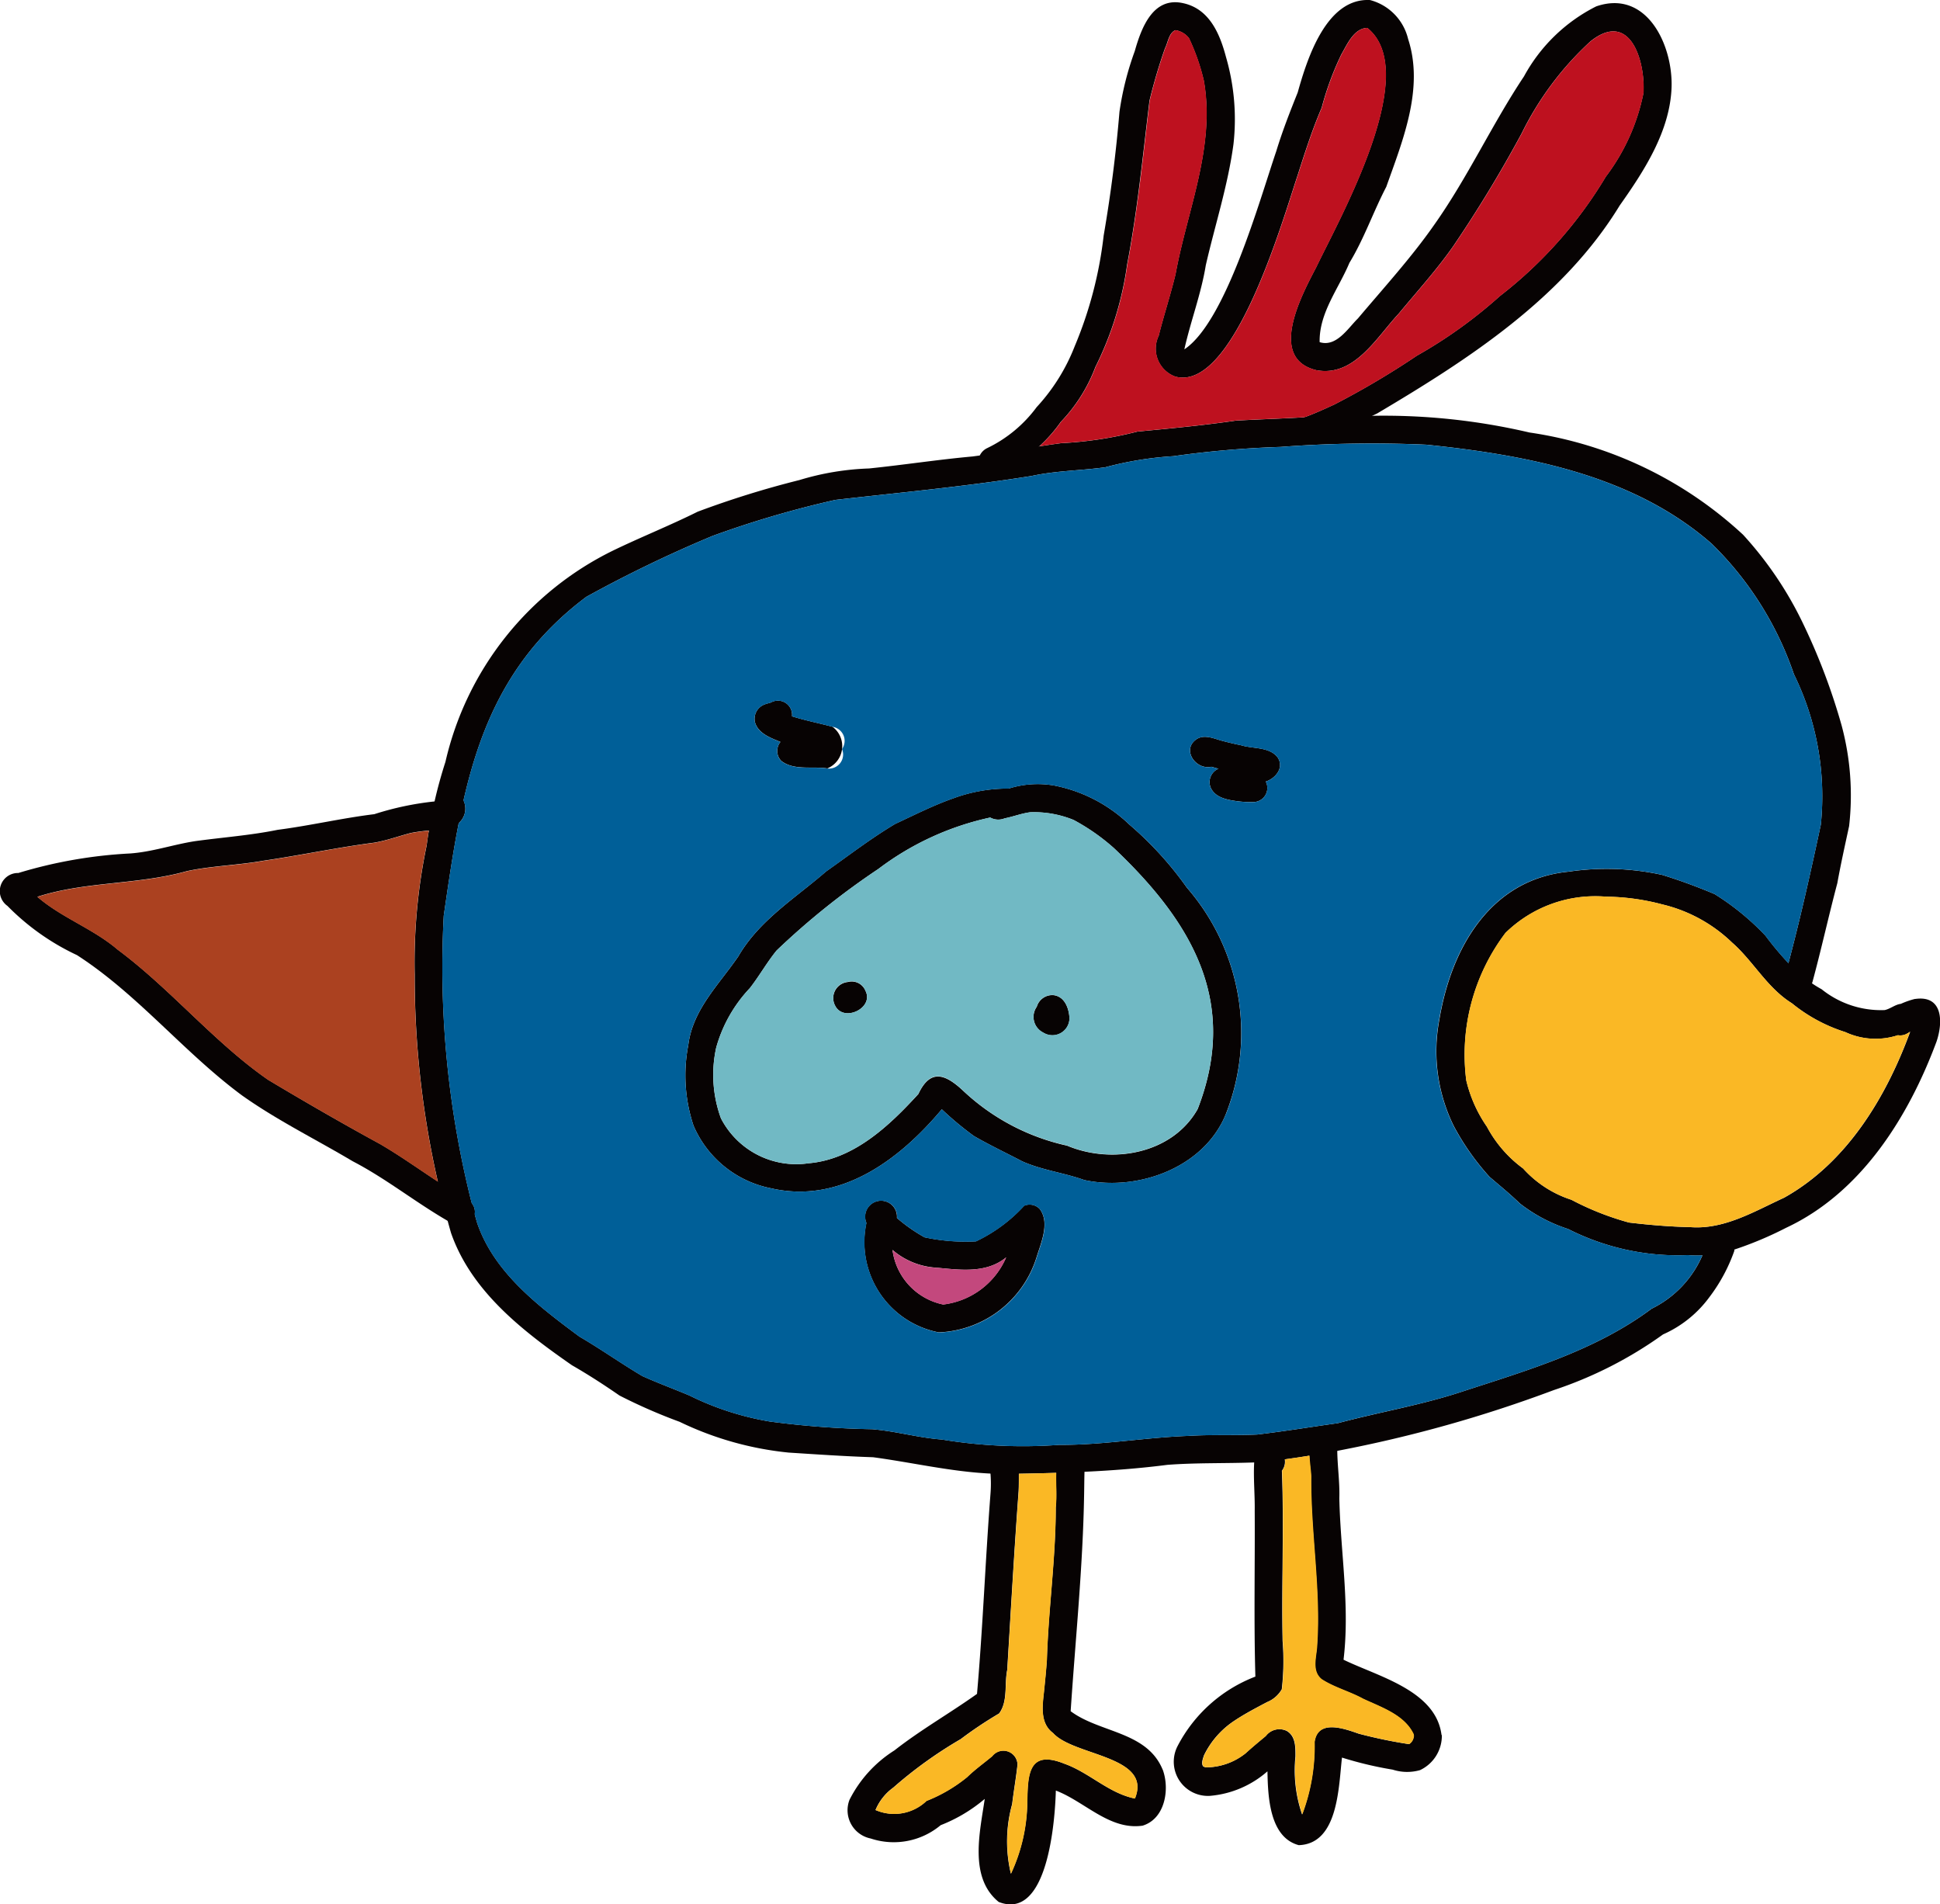 <svg xmlns="http://www.w3.org/2000/svg" xmlns:xlink="http://www.w3.org/1999/xlink" width="87.538" height="85.909" viewBox="0 0 87.538 85.909"><defs><clipPath id="a"><rect width="87.538" height="85.909" fill="none"/></clipPath></defs><g clip-path="url(#a)"><path d="M194.67,112.125l-.127.079a.614.614,0,0,1-.419.077,3.239,3.239,0,0,1-2.373-.141,7.258,7.258,0,0,1-2.41-1.3c-1.125-.7-1.731-1.888-2.7-2.739a6.794,6.794,0,0,0-3.143-1.72,10.324,10.324,0,0,0-2.544-.35,5.794,5.794,0,0,0-4.537,1.634,9.1,9.1,0,0,0-1.769,6.654,6.151,6.151,0,0,0,.932,2.089,5.573,5.573,0,0,0,1.631,1.882,4.991,4.991,0,0,0,2.179,1.413,12.753,12.753,0,0,0,2.6,1.027c.912.109,1.834.188,2.752.206,1.532.124,2.9-.708,4.247-1.326,2.826-1.577,4.6-4.521,5.687-7.483m.219-1.482c1.261-.187,1.271,1.038.97,1.924-1.265,3.4-3.4,6.818-6.791,8.4a16.3,16.3,0,0,1-2.329.979,6.079,6.079,0,0,1-1.436.263,4.649,4.649,0,0,1-.656-.011,10.962,10.962,0,0,1-5.41-1.178,7.074,7.074,0,0,1-2.188-1.161c-.431-.42-.9-.8-1.357-1.191a11.313,11.313,0,0,1-1.618-2.3,7.619,7.619,0,0,1-.649-4.787c.533-3.214,2.29-6.331,5.828-6.68a11.711,11.711,0,0,1,4.227.144,25.1,25.1,0,0,1,2.367.866,11.528,11.528,0,0,1,2.295,1.876,14,14,0,0,0,1.043,1.246,6.648,6.648,0,0,0,1.058.906c.137.094.281.182.429.263a4.275,4.275,0,0,0,2.847.941c.258-.054.465-.248.731-.281a3.716,3.716,0,0,1,.64-.223" transform="translate(-108.484 -65.579)" fill="#070303"/><path d="M114.4,64.09a12.173,12.173,0,0,1,.337,4.536c-.2.927-.371,1.689-.533,2.58-.393,1.481-.725,2.994-1.121,4.453-.007.022-.015.043-.022.063a.632.632,0,0,1-1.2-.4l.137-.508c.555-2.087,1.012-4.147,1.462-6.253a12.489,12.489,0,0,0-1.214-6.786,14.968,14.968,0,0,0-3.709-5.887c-3.539-3.1-8.334-4-12.871-4.467a54.907,54.907,0,0,0-6.583.1,44.52,44.52,0,0,0-4.84.418,15.485,15.485,0,0,0-3.07.5c-1.1.152-2.216.154-3.307.389-2.942.473-5.916.746-8.873,1.083a45.33,45.33,0,0,0-5.536,1.623,57.941,57.941,0,0,0-5.7,2.75c-3.342,2.5-4.734,5.645-5.542,9.186-.078.337-.15.68-.216,1.025-.265,1.343-.466,2.737-.675,4.171a43.4,43.4,0,0,0,1.264,12.975c.042.165.086.329.132.492.036.134.074.267.113.4.766,2.244,2.785,3.766,4.614,5.123.966.563,1.877,1.212,2.836,1.779.7.316,1.427.582,2.136.882a12.981,12.981,0,0,0,3.62,1.17,40.085,40.085,0,0,0,4.619.346c1.127.1,2.056.383,3.145.466a22.394,22.394,0,0,0,5.282.241c2.008.01,3.861-.333,5.839-.405,1.036-.065,2.073-.016,3.11-.062,1.216-.145,2.425-.342,3.64-.513,1.867-.5,3.78-.816,5.616-1.427,2.961-.965,6.01-1.851,8.537-3.736a4.787,4.787,0,0,0,2.293-2.41c.067-.125.13-.25.193-.374a.639.639,0,0,1,1.244.111.606.606,0,0,1,0,.064,7.631,7.631,0,0,1-1.129,2.094,5.2,5.2,0,0,1-2.086,1.675,18.29,18.29,0,0,1-4.925,2.51,59.624,59.624,0,0,1-9.763,2.741c-.422.078-.844.152-1.268.219q-.553.09-1.108.165c-.323.045-.645.085-.969.124-.137.007-.276.013-.413.017-1.306.048-2.614.01-3.918.108-1.246.16-2.491.255-3.737.313-.426.02-.852.036-1.278.048q-.842.026-1.684.04l-.541.009c-.248,0-.5,0-.742-.016-1.781-.083-3.533-.5-5.3-.737-1.291-.042-2.55-.129-3.813-.21A14.644,14.644,0,0,1,61.966,95.5a24.417,24.417,0,0,1-2.713-1.186c-.7-.484-1.407-.942-2.145-1.366-2.217-1.54-4.54-3.333-5.457-5.97q-.078-.27-.151-.541-.24-.878-.441-1.764a41.623,41.623,0,0,1-1.046-9.348,25.773,25.773,0,0,1,.539-5.823c.028-.222.059-.445.1-.666q.106-.66.254-1.312.206-.907.493-1.794a14.131,14.131,0,0,1,7.571-9.537c1.259-.609,2.558-1.126,3.812-1.75a42.459,42.459,0,0,1,4.59-1.427,12.167,12.167,0,0,1,3.143-.523c1.558-.16,3.108-.4,4.668-.541l.339-.046c.9-.123,1.789-.276,2.683-.411.324-.051.649-.1.973-.142a17.389,17.389,0,0,0,3.447-.523c1.482-.141,2.966-.279,4.44-.495,1.037-.058,2.073-.09,3.109-.151.372-.022.743-.047,1.115-.079.648,0,1.3,0,1.948.012a28.841,28.841,0,0,1,7.078.754,17.979,17.979,0,0,1,9.635,4.609,16.434,16.434,0,0,1,2.741,4.077A28.247,28.247,0,0,1,114.4,64.09" transform="translate(-31.3 -31.36)" fill="#070303"/><path d="M21.287,114.214a.583.583,0,0,1,.132.492.628.628,0,0,1-.939.459l-.281-.158c-1.466-.847-2.8-1.92-4.288-2.69-1.662-.989-3.411-1.848-4.989-2.967-2.622-1.937-4.71-4.566-7.45-6.331A10.809,10.809,0,0,1,.336,100.8a.818.818,0,0,1,.492-1.485,21,21,0,0,1,5.045-.881c1-.072,1.935-.4,2.92-.554,1.245-.172,2.5-.261,3.734-.512,1.463-.189,2.9-.528,4.362-.706a13.429,13.429,0,0,1,2.711-.574l.224-.022a.65.65,0,0,1,.805-.273.608.608,0,0,1,.285.245.861.861,0,0,1-.216,1.025.734.734,0,0,1-.341.174,5.84,5.84,0,0,1-1.01.163,7.184,7.184,0,0,0-.813.11c-.548.142-1.081.34-1.641.435-1.681.219-3.336.572-5.012.816-1.111.2-2.391.237-3.456.471-2.2.619-4.571.455-6.737,1.155,1.1.949,2.517,1.436,3.627,2.386,2.387,1.774,4.353,4.184,6.785,5.87,1.668,1,3.351,1.971,5.057,2.9.894.521,1.737,1.123,2.6,1.69.444.292.894.575,1.36.832a.707.707,0,0,1,.168.14" transform="translate(0 -59.933)" fill="#070303"/><path d="M105.818,109.216c1.887-4.857-.294-8.469-3.8-11.784a9.392,9.392,0,0,0-1.8-1.254,4.735,4.735,0,0,0-1.955-.347c-.388.048-.777.2-1.157.274a.754.754,0,0,1-.651-.036,12.863,12.863,0,0,0-5.045,2.318,33.731,33.731,0,0,0-4.593,3.679c-.441.539-.779,1.148-1.209,1.7a6.387,6.387,0,0,0-1.518,2.684,5.708,5.708,0,0,0,.214,3.187,3.822,3.822,0,0,0,3.949,2.029c2.044-.169,3.645-1.686,4.961-3.125.563-1.2,1.268-.86,2.061-.108a9.955,9.955,0,0,0,4.649,2.438c2.034.854,4.754.373,5.894-1.653m-.5-10a9.992,9.992,0,0,1,1.764,10.242c-.98,2.4-3.957,3.486-6.385,2.961-.916-.329-1.9-.443-2.794-.841-.728-.382-1.471-.731-2.183-1.144a14.363,14.363,0,0,1-1.449-1.206c-1.914,2.285-4.587,4.292-7.727,3.559a4.818,4.818,0,0,1-3.478-2.825,7.2,7.2,0,0,1-.234-3.634c.2-1.6,1.393-2.735,2.258-4,.94-1.625,2.577-2.63,3.963-3.833,1.03-.727,2.035-1.5,3.116-2.143.861-.4,1.716-.836,2.613-1.15a7.074,7.074,0,0,1,2.507-.443,4.331,4.331,0,0,1,2.055-.137,6.76,6.76,0,0,1,3.386,1.758,15.64,15.64,0,0,1,2.589,2.835" transform="translate(-51.774 -59.188)" fill="#070303"/><path d="M101.981,118.781c.387.763-.946,1.415-1.353.7a.73.73,0,0,1,.555-1.1.669.669,0,0,1,.8.407" transform="translate(-62.927 -74.08)" fill="#070303"/><path d="M126.278,121.008a.77.77,0,0,1-1.181.684.79.79,0,0,1-.294-1.166.729.729,0,0,1,.76-.524c.495.065.682.57.714,1.006" transform="translate(-78.021 -75.108)" fill="#070303"/><path d="M110.64,147.359c-.9.743-2.091.567-3.168.467a3.327,3.327,0,0,1-1.965-.8,2.892,2.892,0,0,0,2.287,2.461,3.555,3.555,0,0,0,2.845-2.133m1.5-2.189c.48.615.077,1.519-.129,2.181a4.829,4.829,0,0,1-4.416,3.4,4.145,4.145,0,0,1-3.266-4.938.719.719,0,1,1,1.378-.223,7.483,7.483,0,0,0,1.246.872,8.827,8.827,0,0,0,2.321.182,7.044,7.044,0,0,0,2.175-1.607.631.631,0,0,1,.692.136" transform="translate(-65.235 -90.641)" fill="#070303"/><path d="M94.532,85.658a1.087,1.087,0,0,1-.231,1.879c-.68-.107-1.5.106-2.076-.336a.646.646,0,0,1-.041-.859c-.443-.184-1-.376-1.149-.887a.691.691,0,0,1,.455-.811c.088-.039.183-.048.268-.083a.639.639,0,0,1,.948.626c.6.187,1.22.309,1.825.471" transform="translate(-56.969 -52.873)" fill="#070303"/><path d="M147.521,89.818c.267.454-.121.917-.555,1.058a.635.635,0,0,1-.558.925,4.655,4.655,0,0,1-.777-.045c-.439-.062-.961-.164-1.156-.616a.654.654,0,0,1,.355-.843c-.108-.028-.214-.059-.321-.089-.719.158-1.368-.8-.647-1.257.346-.209.762-.015,1.117.082.29.078.581.146.875.206.549.169,1.309.058,1.668.579" transform="translate(-89.85 -55.619)" fill="#070303"/><path d="M116.42,189c.327.887.105,2.222-.91,2.529-1.487.214-2.61-1.09-3.912-1.584-.039,1.389-.368,5.889-2.579,5.025-1.353-1.1-.847-3.149-.63-4.649a7.025,7.025,0,0,1-1.989,1.186,3.3,3.3,0,0,1-3.158.6,1.3,1.3,0,0,1-.955-1.745,5.637,5.637,0,0,1,2.029-2.23c1.183-.928,2.5-1.675,3.724-2.548.264-3,.376-6.017.608-9.023a5.706,5.706,0,0,0,0-.919,1.324,1.324,0,0,1,.3-1.035.662.662,0,0,1,.8.009.642.642,0,0,1,.18.786c0,.083,0,.165,0,.247,0,.261,0,.522-.011.783-.2,2.689-.35,5.381-.514,8.069-.135.642.041,1.423-.368,1.967a18.137,18.137,0,0,0-1.731,1.156,19.4,19.4,0,0,0-3.044,2.188,2.354,2.354,0,0,0-.8,1.01,2.11,2.11,0,0,0,2.3-.412,6.89,6.89,0,0,0,1.832-1.073c.35-.343.752-.628,1.129-.941a.638.638,0,0,1,1.145.38c-.064.592-.171,1.188-.241,1.782a6.258,6.258,0,0,0-.057,3.136,7.818,7.818,0,0,0,.735-3.094c.031-1.264-.025-2.553,1.68-1.867,1.122.4,2,1.333,3.18,1.569.793-1.934-2.767-1.91-3.694-2.955-.587-.432-.483-1.2-.412-1.838.05-.486.1-.972.134-1.459.069-2.306.4-4.577.4-6.879.054-.509,0-1.042.021-1.561a3.2,3.2,0,0,1,.136-.889.632.632,0,0,1,1.153.495c0,.115-.009.231-.011.346-.009.34-.011.679-.017,1.019-.054,3.271-.391,6.523-.607,9.784,1.312.982,3.436.906,4.149,2.631" transform="translate(-63.955 -109.17)" fill="#070303"/><path d="M153.715,186.164a1.714,1.714,0,0,1-.984,1.585,2.117,2.117,0,0,1-1.235-.022,16.652,16.652,0,0,1-2.287-.544c-.154,1.32-.163,3.892-1.95,3.951-1.324-.354-1.392-2.2-1.413-3.331a4.5,4.5,0,0,1-2.6,1.107,1.541,1.541,0,0,1-1.458-2.241,6.624,6.624,0,0,1,3.513-3.139c-.072-2.5-.015-4.992-.03-7.488.011-.723-.064-1.448-.024-2.17,0-.021,0-.041,0-.062a.88.88,0,0,1,.173-.52c.454-.548,1.127-.1,1.207.441a.655.655,0,0,1-.13.511c.1,2.556-.021,5.117.031,7.673a11.215,11.215,0,0,1-.036,2.186,1.355,1.355,0,0,1-.668.581c-.5.264-1,.524-1.465.835a3.915,3.915,0,0,0-1.376,1.561c-.049.148-.132.354-.045.495a.453.453,0,0,0,.117.052,2.882,2.882,0,0,0,1.806-.638c.294-.27.6-.522.907-.777a.768.768,0,0,1,.947-.229c.407.237.394.742.393,1.153a6.105,6.105,0,0,0,.3,2.614,8.67,8.67,0,0,0,.558-3.265c.147-1.046,1.341-.607,2-.377a21.789,21.789,0,0,0,2.267.471h0a.469.469,0,0,0,.208-.335h0a.461.461,0,0,0-.01-.109h0c-.41-.878-1.459-1.218-2.282-1.6-.6-.331-1.293-.508-1.867-.88-.469-.38-.225-1.015-.205-1.524.173-2.548-.292-5.076-.268-7.623-.01-.246-.064-.592-.08-.934-.033-.648.064-1.28.827-1.176a.676.676,0,0,1,.44.845c0,.037,0,.074,0,.111.01.711.116,1.418.093,2.133.052,2.429.483,4.854.19,7.283,1.56.76,4.172,1.387,4.422,3.4" transform="translate(-88.655 -107.896)" fill="#070303"/><path d="M145.927.288c2.281-.786,3.47,1.748,3.4,3.667-.074,1.968-1.241,3.761-2.338,5.312-2.557,4.186-6.807,6.931-10.942,9.382l-.216.105a21.4,21.4,0,0,1-2.585,1.235.632.632,0,0,1-.492-1.163l.013-.005c.455-.165.894-.368,1.334-.569a37.091,37.091,0,0,0,3.731-2.206,21.2,21.2,0,0,0,3.751-2.694,19.355,19.355,0,0,0,4.776-5.384,9.235,9.235,0,0,0,1.7-3.784c.078-1.47-.616-3.748-2.4-2.311a14.048,14.048,0,0,0-3.094,4.139,58.263,58.263,0,0,1-3.088,5.091c-.748,1.071-1.627,2.036-2.458,3.041-1.011,1.079-2.007,2.881-3.73,2.555-2.2-.544-.643-3.4.006-4.65,1.084-2.259,4.777-8.8,2.3-10.789-.61.018-.92.77-1.167,1.192a13.332,13.332,0,0,0-.889,2.407c-.431,1-.758,2.03-1.09,3.063-.66,1.968-2.88,9.784-5.523,9.066a1.343,1.343,0,0,1-.743-1.843c.233-.928.534-1.842.759-2.772.528-2.893,1.806-5.744,1.277-8.735a9.548,9.548,0,0,0-.67-1.916.962.962,0,0,0-.611-.36c-.3.123-.339.573-.469.815a24.315,24.315,0,0,0-.7,2.368c-.3,2.466-.539,4.939-1.008,7.383a14.86,14.86,0,0,1-1.433,4.628,7.289,7.289,0,0,1-1.563,2.479,6.6,6.6,0,0,1-.969,1.1,6.667,6.667,0,0,1-1.125.82.661.661,0,0,1-.769.476.673.673,0,0,1-.789-.884.706.706,0,0,1,.338-.334,6.007,6.007,0,0,0,2.228-1.847,8.667,8.667,0,0,0,1.713-2.737,18.186,18.186,0,0,0,1.31-5q.479-2.775.713-5.582a13.522,13.522,0,0,1,.69-2.739c.3-1.056.825-2.476,2.192-2.163,1.173.257,1.648,1.376,1.925,2.427A10.054,10.054,0,0,1,129.56,6.5c-.247,1.851-.833,3.648-1.25,5.468-.209,1.291-.683,2.517-.967,3.792,1.873-1.244,3.394-6.73,4.148-8.939.273-.9.617-1.776.967-2.649.43-1.54,1.3-4.273,3.263-4.17a2.39,2.39,0,0,1,1.719,1.758c.728,2.224-.241,4.572-.985,6.667-.589,1.13-1,2.34-1.664,3.431-.491,1.175-1.371,2.259-1.343,3.577.758.234,1.27-.621,1.727-1.069,1.147-1.36,2.423-2.761,3.432-4.209,1.517-2.137,2.611-4.536,4.062-6.712A7.586,7.586,0,0,1,145.927.288" transform="translate(-73.902 0)" fill="#070303"/><path d="M71.414,67.274a.64.64,0,0,0-.434-1c-.6-.162-1.225-.284-1.825-.471a.638.638,0,0,0-.948-.625c-.086.034-.181.045-.269.083a.691.691,0,0,0-.454.811c.146.511.705.7,1.148.887a.646.646,0,0,0,.04.859c.58.443,1.4.23,2.076.336a.636.636,0,0,0,.665-.875M80.2,90.2c.205-.661.609-1.566.129-2.181a.631.631,0,0,0-.692-.136,7.044,7.044,0,0,1-2.175,1.607,8.825,8.825,0,0,1-2.32-.182,7.462,7.462,0,0,1-1.246-.872.719.719,0,1,0-1.377.223,4.145,4.145,0,0,0,3.266,4.938A4.829,4.829,0,0,0,80.2,90.2m8.53-6.44a9.993,9.993,0,0,0-1.764-10.242,15.653,15.653,0,0,0-2.589-2.835,6.76,6.76,0,0,0-3.386-1.758,4.338,4.338,0,0,0-2.055.137,7.08,7.08,0,0,0-2.507.443c-.9.314-1.752.751-2.614,1.15-1.081.642-2.085,1.417-3.115,2.144C69.31,74,67.674,75,66.734,76.627c-.864,1.265-2.061,2.4-2.258,4a7.193,7.193,0,0,0,.234,3.635,4.819,4.819,0,0,0,3.478,2.825c3.14.733,5.813-1.275,7.727-3.559a14.355,14.355,0,0,0,1.449,1.205c.712.413,1.455.762,2.183,1.144.89.4,1.878.512,2.794.841,2.428.525,5.405-.561,6.386-2.961m1.806-15.013c.434-.141.822-.6.555-1.058-.358-.52-1.119-.409-1.667-.578-.295-.061-.585-.129-.876-.206-.355-.1-.77-.291-1.116-.082-.72.461-.072,1.415.647,1.257.107.03.214.061.321.089a.654.654,0,0,0-.355.843c.2.451.717.554,1.156.616a4.735,4.735,0,0,0,.777.045.636.636,0,0,0,.558-.925M114.365,63.9a12.5,12.5,0,0,1,1.215,6.786c-.45,2.107-.908,4.166-1.463,6.253a14.1,14.1,0,0,1-1.043-1.246,11.5,11.5,0,0,0-2.295-1.876,25.039,25.039,0,0,0-2.368-.867,11.708,11.708,0,0,0-4.227-.143c-3.538.349-5.295,3.465-5.828,6.68a7.622,7.622,0,0,0,.649,4.787,11.33,11.33,0,0,0,1.618,2.3c.459.388.926.77,1.357,1.191a7.06,7.06,0,0,0,2.189,1.161,10.951,10.951,0,0,0,5.409,1.178,4.65,4.65,0,0,0,.656.011,4.785,4.785,0,0,1-2.293,2.409c-2.527,1.886-5.576,2.771-8.537,3.736-1.836.611-3.75.922-5.617,1.427-1.214.171-2.423.368-3.64.513-1.036.046-2.073,0-3.109.062-1.978.073-3.832.415-5.839.406a22.417,22.417,0,0,1-5.282-.241c-1.089-.083-2.017-.371-3.145-.466a40.069,40.069,0,0,1-4.619-.346,12.974,12.974,0,0,1-3.62-1.171c-.71-.3-1.433-.565-2.136-.881-.959-.567-1.87-1.216-2.836-1.779-1.828-1.358-3.848-2.879-4.614-5.123-.039-.134-.077-.267-.113-.4a.583.583,0,0,0-.132-.492,43.415,43.415,0,0,1-1.263-12.975c.209-1.434.41-2.829.675-4.172a.86.86,0,0,0,.216-1.025c.809-3.541,2.2-6.685,5.542-9.186a58.147,58.147,0,0,1,5.7-2.749,45.444,45.444,0,0,1,5.537-1.623c2.957-.337,5.93-.609,8.873-1.083,1.092-.235,2.205-.237,3.307-.389a15.484,15.484,0,0,1,3.07-.5,44.319,44.319,0,0,1,4.84-.418,54.909,54.909,0,0,1,6.583-.1c4.537.464,9.332,1.37,12.872,4.467a14.963,14.963,0,0,1,3.709,5.887" transform="translate(-33.418 -33.486)" fill="#005f98"/><path d="M91.578,106.693c.407.718,1.739.065,1.353-.7a.669.669,0,0,0-.8-.407.73.73,0,0,0-.555,1.1m9.375,1.186a.77.77,0,0,0,1.181-.684c-.032-.437-.22-.941-.715-1.006a.729.729,0,0,0-.76.524.79.79,0,0,0,.294,1.166m3.169-8.34c3.505,3.316,5.686,6.927,3.8,11.784-1.14,2.026-3.86,2.507-5.894,1.653a9.95,9.95,0,0,1-4.649-2.438c-.792-.753-1.5-1.1-2.061.107C94,112.085,92.4,113.6,90.357,113.771a3.823,3.823,0,0,1-3.949-2.029,5.712,5.712,0,0,1-.214-3.187,6.386,6.386,0,0,1,1.518-2.684c.43-.549.768-1.159,1.209-1.7a33.7,33.7,0,0,1,4.593-3.679,12.858,12.858,0,0,1,5.045-2.318.755.755,0,0,0,.651.036c.381-.071.769-.226,1.157-.275a4.729,4.729,0,0,1,1.955.348,9.374,9.374,0,0,1,1.8,1.254" transform="translate(-53.877 -61.295)" fill="#71b9c4"/><path d="M150.242,3.984c1.78-1.438,2.474.841,2.4,2.311a9.243,9.243,0,0,1-1.7,3.784,19.361,19.361,0,0,1-4.776,5.384,21.189,21.189,0,0,1-3.751,2.694,37.162,37.162,0,0,1-3.731,2.206c-.44.2-.879.4-1.334.569-1.036.061-2.072.093-3.109.151-1.473.215-2.957.354-4.439.495a17.362,17.362,0,0,1-3.447.523c-.324.045-.649.092-.973.142a6.611,6.611,0,0,0,.969-1.1,7.291,7.291,0,0,0,1.563-2.479,14.858,14.858,0,0,0,1.433-4.627c.468-2.444.712-4.918,1.007-7.383a24.185,24.185,0,0,1,.7-2.368c.13-.242.171-.692.468-.815a.959.959,0,0,1,.611.36,9.54,9.54,0,0,1,.67,1.916c.529,2.99-.749,5.842-1.277,8.734-.225.93-.525,1.843-.759,2.772a1.343,1.343,0,0,0,.743,1.843c2.644.718,4.863-7.1,5.523-9.066.333-1.032.66-2.066,1.09-3.062a13.331,13.331,0,0,1,.889-2.407c.247-.422.558-1.175,1.167-1.192,2.477,1.989-1.215,8.531-2.3,10.789-.649,1.245-2.211,4.106-.006,4.65,1.724.325,2.719-1.476,3.73-2.555.831-1.005,1.71-1.971,2.458-3.042a58.156,58.156,0,0,0,3.088-5.091,14.044,14.044,0,0,1,3.093-4.139" transform="translate(-78.477 -2.111)" fill="#be111f"/><path d="M22.172,100.173c-.036.221-.067.444-.1.666a25.773,25.773,0,0,0-.539,5.823,41.622,41.622,0,0,0,1.046,9.348c-.866-.567-1.709-1.169-2.6-1.69-1.706-.933-3.389-1.906-5.057-2.9-2.432-1.686-4.4-4.1-6.785-5.87-1.11-.95-2.528-1.437-3.627-2.386,2.166-.7,4.54-.535,6.737-1.155,1.066-.234,2.345-.269,3.457-.471,1.677-.244,3.331-.6,5.012-.816.56-.1,1.093-.293,1.64-.435a7.192,7.192,0,0,1,.814-.11" transform="translate(-2.824 -62.701)" fill="#ab4120"/><path d="M196.668,114.305c.043-.026.085-.052.127-.079-1.087,2.962-2.861,5.906-5.687,7.484-1.344.618-2.715,1.45-4.246,1.326-.919-.019-1.84-.1-2.752-.206a12.778,12.778,0,0,1-2.6-1.027,4.99,4.99,0,0,1-2.178-1.413,5.57,5.57,0,0,1-1.631-1.882,6.158,6.158,0,0,1-.932-2.09,9.1,9.1,0,0,1,1.769-6.654,5.794,5.794,0,0,1,4.537-1.635,10.34,10.34,0,0,1,2.544.35,6.792,6.792,0,0,1,3.143,1.72c.973.851,1.579,2.044,2.7,2.739a7.272,7.272,0,0,0,2.41,1.3,3.242,3.242,0,0,0,2.374.141.614.614,0,0,0,.419-.077" transform="translate(-110.609 -67.681)" fill="#fab825"/><path d="M113.63,189.36c.927,1.045,4.487,1.021,3.694,2.955-1.175-.236-2.058-1.172-3.18-1.569-1.7-.686-1.648.6-1.679,1.867a7.825,7.825,0,0,1-.736,3.095,6.268,6.268,0,0,1,.057-3.137c.07-.593.177-1.189.241-1.781a.644.644,0,0,0-.717-.626.653.653,0,0,0-.428.246c-.377.313-.779.6-1.129.941a6.892,6.892,0,0,1-1.833,1.073,2.11,2.11,0,0,1-2.3.411,2.356,2.356,0,0,1,.8-1.01,19.42,19.42,0,0,1,3.044-2.188,18.328,18.328,0,0,1,1.731-1.156c.409-.544.234-1.325.368-1.967.165-2.689.316-5.381.514-8.069.015-.261.01-.522.011-.783q.842-.015,1.684-.04c-.017.519.034,1.052-.021,1.561,0,2.3-.33,4.573-.4,6.879-.034.487-.084.973-.133,1.459-.072.64-.176,1.406.411,1.839" transform="translate(-66.109 -111.179)" fill="#fab825"/><path d="M154.578,188.227h0a.47.47,0,0,1-.208.335h0a21.791,21.791,0,0,1-2.267-.471c-.662-.23-1.856-.669-2,.377a8.68,8.68,0,0,1-.559,3.265,6.106,6.106,0,0,1-.3-2.614c0-.412.014-.916-.393-1.154a.768.768,0,0,0-.947.229c-.307.255-.613.507-.908.776a2.88,2.88,0,0,1-1.806.638.451.451,0,0,1-.117-.052c-.088-.141,0-.346.045-.495a3.913,3.913,0,0,1,1.376-1.561c.47-.31.969-.57,1.465-.835a1.354,1.354,0,0,0,.668-.581,11.241,11.241,0,0,0,.036-2.186c-.052-2.555.067-5.117-.031-7.673a.655.655,0,0,0,.13-.511q.554-.076,1.108-.166c.016.343.071.689.08.935-.024,2.547.441,5.075.268,7.623-.02.509-.263,1.145.205,1.524.573.372,1.264.549,1.867.88.823.387,1.871.727,2.282,1.6h0a.481.481,0,0,1,.01.109" transform="translate(-90.779 -109.882)" fill="#fab825"/><path d="M109.626,151.543c1.077.1,2.267.276,3.167-.467a3.554,3.554,0,0,1-2.844,2.133,2.893,2.893,0,0,1-2.287-2.461,3.33,3.33,0,0,0,1.965.8" transform="translate(-67.388 -94.357)" fill="#c3487d"/></g></svg>
